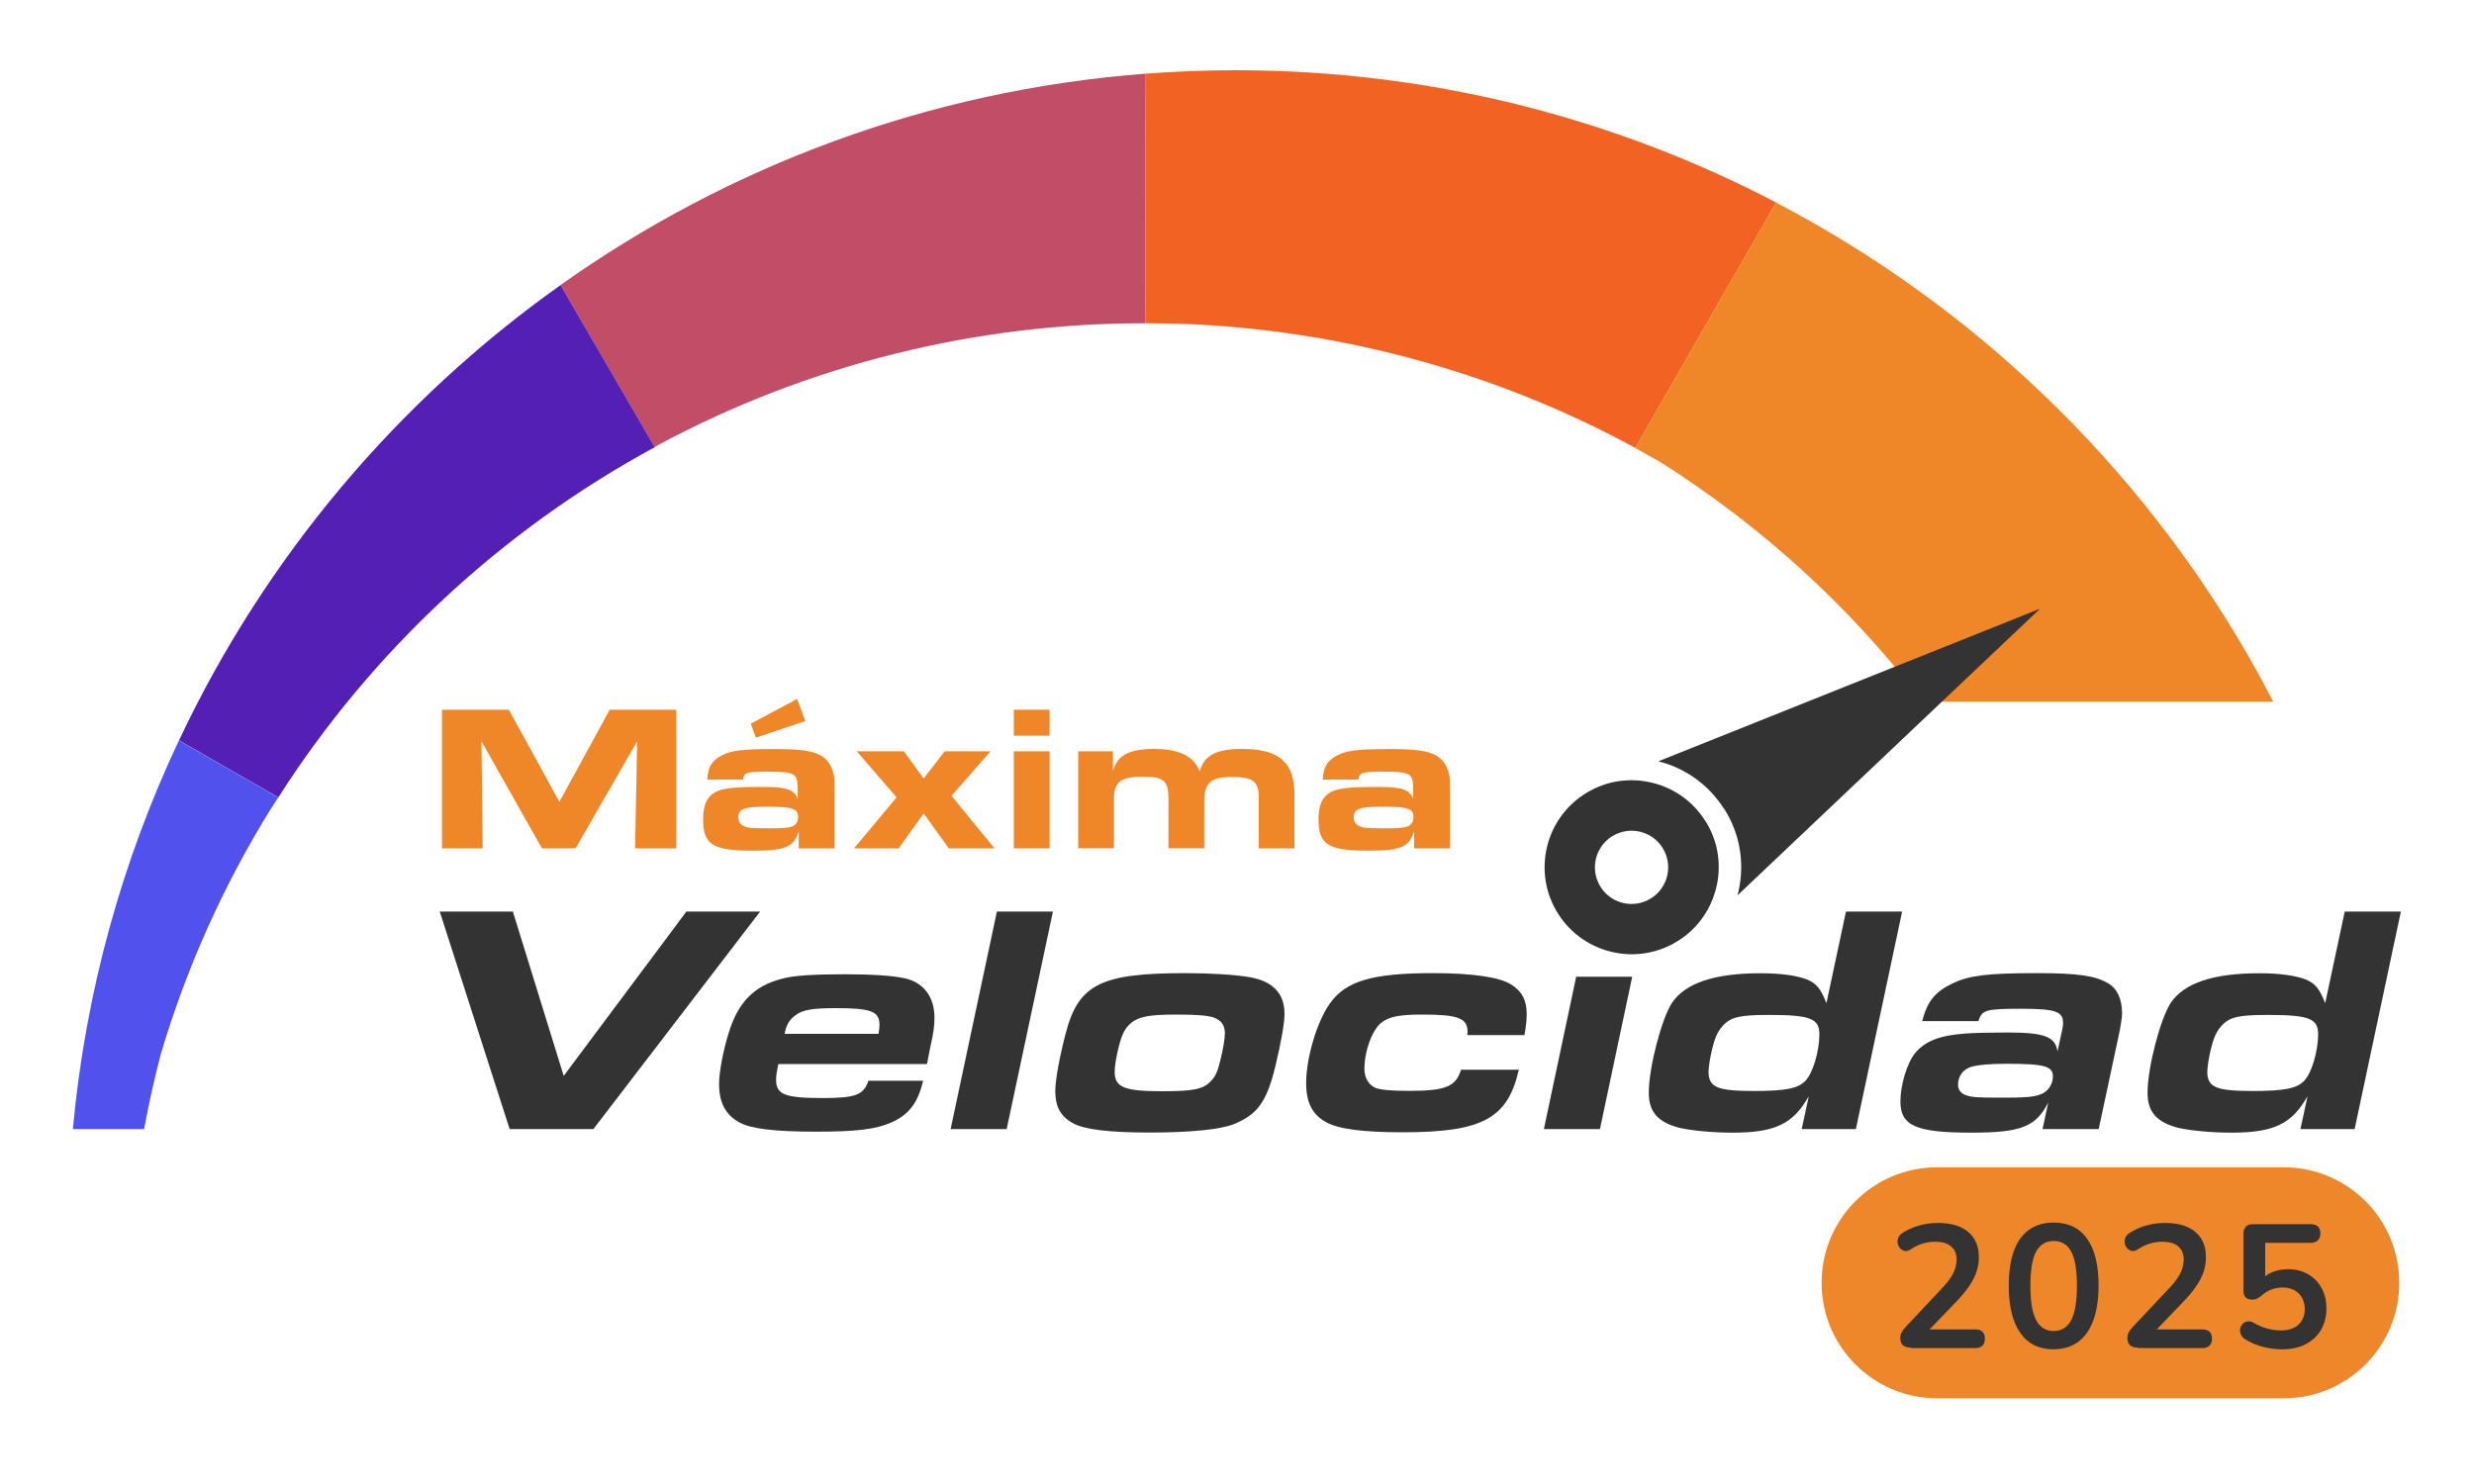 <svg xmlns="http://www.w3.org/2000/svg" width="200" height="120" viewBox="0 0 200 120">
  <path d="M156.6,94.39h28.02c5.16,0,9.34,4.18,9.34,9.34h0c0,5.16-4.18,9.34-9.34,9.34h-28.02c-5.16,0-9.34-4.18-9.34-9.34h0c0-5.16,4.18-9.34,9.34-9.34Z" style="fill: #ee8729;"/>
  <g>
    <path d="M13.02,85.16c2.08-6.97,5.08-13.66,8.94-19.86.17-.27.35-.54.53-.81l-8.03-4.61c-4.57,9.69-7.54,20.27-8.57,31.42h5.76c.38-2.07.84-4.12,1.37-6.14" style="fill: #5151ed;"/>
    <path d="M143.59,16.38c-13.06-6.83-27.93-10.7-43.69-10.7-2.47,0-4.91.1-7.33.28l.05,20.18c.82,0,1.65.01,2.47.04h.27c12.93.45,25.57,3.91,36.84,10.04l11.39-19.85Z" style="fill: #f26323;"/>
    <path d="M181.85,53.2s-.02-.03-.03-.05h0c-8.96-15.61-22.25-28.41-38.24-36.77l-11.39,19.85c.66.36,1.32.73,1.97,1.1,0,0,0,0,0,0,.62.36,1.23.72,1.84,1.1-.61-.37-1.22-.74-1.84-1.1,8.2,5.16,15.41,11.74,21.28,19.41h28.33c-.62-1.2-1.26-2.38-1.93-3.54Z" style="fill: #ef8729;"/>
    <path d="M52.92,36.15c.12-.06.23-.13.35-.2,12.05-6.46,25.6-9.83,39.34-9.81l-.05-20.18c-17.52,1.35-33.71,7.48-47.25,17.09" style="fill: #c14d66;"/>
    <path d="M45.32,23.05c-13.2,9.37-23.88,22.04-30.85,36.82l8.03,4.61c7.56-11.84,18.06-21.61,30.43-28.32l-7.61-13.1Z" style="fill: #531fb4;"/>
    <polygon points="35.73 57.39 41.14 57.39 45.22 64.84 49.29 57.39 54.67 57.39 54.67 68.6 51.34 68.6 51.51 59.94 46.53 68.6 43.81 68.6 38.92 59.94 39.02 68.6 35.73 68.6 35.73 57.39" style="fill: #ef8729;"/>
    <path d="M64.57,67.21c-.39,1.28-1.08,1.58-3.63,1.58-3.33,0-4.1-.47-4.1-2.54,0-1.48.52-2.22,1.75-2.45.66-.13,1.41-.17,3.09-.17,1.92,0,2.52.22,2.81.97v-.86c0-1.21-.25-1.34-2.42-1.34-1.73,0-1.95.07-2,.64h-2.89c.05-1.02.35-1.51,1.16-1.95.77-.4,1.66-.52,4.25-.52,2.08,0,3.06.13,3.76.52.54.3.92.87,1.06,1.61q.05.24.05,1.04v4.86h-2.89v-1.39ZM59.69,66.11c0,.45.29.72.89.82.2.03.59.05,1.63.05s1.43-.03,1.76-.13c.34-.08.55-.4.55-.76,0-.71-.44-.86-2.55-.86-1.82,0-2.29.19-2.29.87M65.09,58.31l-3.98,1.34-.42-1.13,3.75-2,.66,1.78Z" style="fill: #ef8729;"/>
    <polygon points="72.48 64.48 69.26 60.75 73.07 60.75 74.67 62.95 76.37 60.75 80.08 60.75 76.92 64.35 80.4 68.6 76.7 68.6 74.67 65.78 72.65 68.6 69.04 68.6 72.48 64.48" style="fill: #ef8729;"/>
    <path d="M81.96,57.39h2.89v2.1h-2.89v-2.1ZM81.96,60.75h2.89v7.85h-2.89v-7.85Z" style="fill: #ef8729;"/>
    <path d="M87.16,60.75h2.81v1.6c.24-.74.5-1.09,1.08-1.4.5-.25,1.28-.39,2.24-.39,2.03,0,3.23.59,3.7,1.82.34-1.29,1.31-1.82,3.39-1.82,3.03,0,4.27,1.08,4.27,3.7v4.34h-2.89v-4.12c0-1.28-.47-1.65-2.12-1.65-1.78,0-2.29.44-2.29,2.03v3.73h-2.89v-3.97c0-1.51-.35-1.81-2.12-1.81s-2.29.45-2.29,1.81v3.97h-2.89v-7.85Z" style="fill: #ef8729;"/>
    <path d="M114.32,67.21c-.39,1.28-1.08,1.58-3.63,1.58-3.33,0-4.1-.47-4.1-2.54,0-1.48.52-2.22,1.75-2.45.66-.13,1.41-.17,3.09-.17,1.92,0,2.52.22,2.81.97v-.86c0-1.21-.25-1.34-2.42-1.34-1.73,0-1.95.07-2,.64h-2.89c.05-1.03.35-1.51,1.16-1.95.77-.4,1.66-.52,4.25-.52,2.08,0,3.06.13,3.76.52.54.3.92.87,1.06,1.61q.05.24.05,1.04v4.86h-2.89v-1.39ZM109.44,66.11c0,.45.29.72.89.82.2.03.59.05,1.63.05s1.43-.03,1.76-.13c.34-.08.55-.4.55-.76,0-.71-.44-.86-2.55-.86-1.82,0-2.29.19-2.29.87" style="fill: #ef8729;"/>
    <path d="M139.36,65.36c1.28,1.99,1.7,4.36,1.19,6.68-.03.12-.06.24-.09.36l24.46-23.18-30.86,12.34c2.19.55,4.06,1.9,5.29,3.81" style="fill: #333;"/>
    <path d="M137.83,66.34c-1.01-1.58-2.58-2.68-4.42-3.08-.51-.11-1.02-.17-1.52-.17-.31,0-.61.02-.92.06-1.01.13-1.98.49-2.86,1.05-3.27,2.09-4.23,6.45-2.13,9.72,2.09,3.27,6.46,4.23,9.72,2.13.98-.62,1.76-1.46,2.32-2.44.35-.61.6-1.28.76-1.98.4-1.84.07-3.72-.95-5.3M133.49,72.63c-1.38.88-3.21.48-4.09-.9-.88-1.38-.48-3.21.9-4.09,1.38-.88,3.21-.48,4.09.9.88,1.38.48,3.21-.9,4.09" style="fill: #333;"/>
    <polygon points="35.55 73.71 41.46 73.71 45.57 87 55.49 73.71 61.45 73.71 47.97 91.3 41.2 91.3 35.55 73.71" style="fill: #333;"/>
    <path d="M74.63,87.37c-.42,1.82-1.16,2.77-2.58,3.4-1.27.55-2.79.74-6.12.74s-5.17-.24-6.09-.71c-1.19-.63-1.71-1.63-1.71-3.16,0-.9.32-2.64.76-4.06.76-2.53,2.06-3.85,4.3-4.43.9-.26,2.53-.37,5.09-.37,2.14,0,3.88.11,4.83.32,1.53.32,2.43,1.5,2.43,3.16,0,.69-.05,1.16-.34,2.43l-.26,1.35h-12.02c-.13.63-.18.92-.18,1.27,0,1.21.71,1.48,3.82,1.48,2.61,0,3.27-.26,3.64-1.4h4.46ZM71.02,83.6c.05-.32.08-.5.08-.71,0-1.11-.66-1.37-3.53-1.37-1.87,0-2.69.13-3.27.58-.5.37-.74.79-.87,1.5h7.59Z" style="fill: #333;"/>
    <polygon points="80.59 73.71 85.12 73.71 81.38 91.3 76.85 91.3 80.59 73.71" style="fill: #333;"/>
    <path d="M101.1,79.03c1.82.34,2.74,1.32,2.74,2.95,0,.74-.26,2.24-.74,4.25-.71,2.9-1.45,3.9-3.4,4.69-1.13.42-3.48.66-6.75.66s-5.3-.24-6.22-.76c-1-.55-1.42-1.34-1.42-2.61,0-.82.32-2.64.82-4.56,1.03-4.06,2.82-4.96,9.73-4.96,2.06,0,4.06.13,5.25.34M91.43,82.73c-.47.4-.69.79-.98,1.87-.21.84-.34,1.61-.34,2.08,0,1.24.79,1.56,3.82,1.56,2.56,0,3.35-.16,3.96-.82.4-.42.55-.79.79-1.79.21-.87.34-1.66.34-2.08,0-.63-.29-1.05-.9-1.27-.45-.16-1.34-.24-2.98-.24-2.27,0-3.06.16-3.72.69" style="fill: #333;"/>
    <path d="M118.61,83.7c.03-.11.03-.24.03-.26,0-1.11-.74-1.4-3.67-1.4-1.82,0-2.64.16-3.27.63-.76.58-1.4,2.29-1.4,3.77,0,.71.34,1.29.9,1.53.37.16,1.32.24,2.69.24,2.98,0,3.8-.34,4.22-1.71h4.67c-.9,3.96-2.95,5.06-9.41,5.06-3.14,0-5.19-.26-6.17-.82-1.11-.61-1.61-1.58-1.61-3.16,0-2.03.87-4.96,1.9-6.41,1.29-1.85,3.45-2.48,8.36-2.48,3.16,0,5.35.32,6.28.9.9.55,1.29,1.29,1.29,2.4,0,.5-.05.95-.18,1.71h-4.61Z" style="fill: #333;"/>
    <polygon points="127.42 78.98 131.95 78.98 129.34 91.3 124.81 91.3 127.42 78.98" style="fill: #333;"/>
    <path d="M146.24,88.61c-1.27,2.27-2.72,2.98-6.17,2.98-1.61,0-3.22-.16-4.22-.37-1.82-.45-2.56-1.29-2.56-2.87,0-2.03,1.03-5.96,1.87-7.25,1.08-1.61,3.43-2.4,7.17-2.4,1.61,0,2.9.18,3.74.5.76.32,1.11.71,1.58,1.92l1.58-7.41h4.54l-3.74,17.59h-4.38l.58-2.69ZM139.28,82.94c-.4.45-.61.87-.84,1.77-.18.69-.32,1.56-.32,1.95,0,1.27.71,1.56,3.72,1.56,2.5,0,3.53-.21,4.11-.82.61-.63,1.13-2.4,1.13-3.77,0-1.27-.74-1.56-4.06-1.56-2.37,0-3.09.16-3.74.87" style="fill: #333;"/>
    <path d="M165.6,89.11c-1,2-2.21,2.48-6.22,2.48-4.48,0-5.75-.55-5.75-2.53,0-1.34.55-3.14,1.21-3.93.84-.98,2.03-1.42,4.11-1.56.58-.05,2.03-.08,3.32-.08,2.98,0,3.88.32,4.06,1.53l.29-1.34c.13-.53.16-.79.16-.95,0-.95-.61-1.16-3.45-1.16s-3.11.11-3.4,1h-4.54c.42-1.61,1.03-2.37,2.48-3.06,1.32-.63,2.77-.82,6.8-.82,3.3,0,4.72.21,5.75.82.74.42,1.13,1.29,1.13,2.43q0,.47-.26,1.74l-1.63,7.62h-4.54l.47-2.19ZM159.48,86.23c-.74.18-1.19.74-1.19,1.48,0,.4.21.69.61.84.53.18.82.21,3.11.21,1.56,0,2.27-.05,2.79-.21.69-.18,1.16-.82,1.16-1.5,0-.84-.69-1.03-3.74-1.03-1.32,0-2.21.08-2.74.21" style="fill: #333;"/>
    <path d="M186.56,88.61c-1.27,2.27-2.72,2.98-6.17,2.98-1.61,0-3.22-.16-4.22-.37-1.82-.45-2.56-1.29-2.56-2.87,0-2.03,1.03-5.96,1.87-7.25,1.08-1.61,3.43-2.4,7.17-2.4,1.61,0,2.9.18,3.74.5.76.32,1.11.71,1.58,1.92l1.58-7.41h4.54l-3.74,17.59h-4.38l.58-2.69ZM179.6,82.94c-.4.45-.61.87-.84,1.77-.18.69-.32,1.56-.32,1.95,0,1.27.71,1.56,3.72,1.56,2.5,0,3.53-.21,4.11-.82.61-.63,1.13-2.4,1.13-3.77,0-1.27-.74-1.56-4.06-1.56-2.37,0-3.09.16-3.74.87" style="fill: #333;"/>
  </g>
  <g>
    <path d="M154.48,108.97c-.3,0-.52-.07-.66-.2s-.2-.34-.2-.6c0-.16.04-.32.13-.46.08-.15.21-.31.37-.48l2.84-3.02c.43-.45.74-.86.93-1.23.19-.37.28-.75.28-1.13,0-.47-.15-.83-.45-1.07-.29-.25-.72-.37-1.29-.37-.32,0-.64.05-.97.14-.32.09-.64.24-.97.46-.17.12-.33.16-.47.15-.15-.02-.27-.08-.38-.19-.11-.1-.18-.23-.22-.38-.04-.15-.03-.31.02-.46.05-.16.16-.29.33-.41.41-.27.86-.48,1.37-.62.5-.14,1.01-.21,1.52-.21.72,0,1.32.11,1.81.33.49.22.86.53,1.12.95.26.41.38.92.38,1.51,0,.4-.06.78-.19,1.16-.13.38-.32.76-.58,1.14-.26.39-.6.8-1.01,1.23l-2.66,2.77v-.48h4.15c.26,0,.45.06.58.19.13.12.2.3.2.55s-.07.44-.2.57c-.13.13-.32.2-.58.2h-5.2Z" style="fill: #333;"/>
    <path d="M166.02,109.11c-1.18,0-2.08-.44-2.7-1.33-.62-.89-.93-2.16-.93-3.81,0-1.11.14-2.05.41-2.81.28-.76.69-1.33,1.23-1.72.54-.38,1.21-.58,1.99-.58,1.18,0,2.08.43,2.7,1.3.62.87.93,2.13.93,3.78,0,1.1-.14,2.04-.42,2.81-.28.77-.68,1.35-1.22,1.75s-1.2.6-1.99.6ZM166.02,107.63c.64,0,1.11-.3,1.42-.89.31-.59.46-1.52.46-2.78s-.15-2.18-.46-2.75c-.3-.57-.78-.86-1.42-.86s-1.1.29-1.42.86c-.31.57-.46,1.48-.46,2.75s.15,2.19.46,2.78c.31.59.78.89,1.42.89Z" style="fill: #333;"/>
    <path d="M172.84,108.97c-.3,0-.52-.07-.66-.2s-.2-.34-.2-.6c0-.16.04-.32.13-.46.08-.15.21-.31.37-.48l2.84-3.02c.43-.45.74-.86.93-1.23.19-.37.28-.75.28-1.13,0-.47-.15-.83-.45-1.07-.29-.25-.72-.37-1.29-.37-.32,0-.64.05-.97.14-.32.09-.64.24-.97.46-.17.12-.33.16-.47.15-.15-.02-.27-.08-.38-.19-.11-.1-.18-.23-.22-.38-.04-.15-.03-.31.02-.46.05-.16.16-.29.33-.41.41-.27.86-.48,1.37-.62.5-.14,1.01-.21,1.52-.21.72,0,1.32.11,1.81.33.49.22.86.53,1.12.95.26.41.38.92.38,1.51,0,.4-.06.78-.19,1.16-.13.38-.32.76-.58,1.14-.26.39-.6.8-1.01,1.23l-2.66,2.77v-.48h4.15c.26,0,.45.06.58.19.13.12.2.3.2.55s-.07.44-.2.57c-.13.13-.32.2-.58.2h-5.2Z" style="fill: #333;"/>
    <path d="M184.47,109.11c-.5,0-1.01-.07-1.53-.2-.52-.13-.99-.34-1.43-.61-.18-.11-.3-.25-.36-.4-.06-.15-.08-.31-.05-.46.03-.16.1-.29.21-.4.11-.11.24-.17.4-.19.15-.02.33.02.51.13.35.2.7.35,1.06.45.36.1.74.15,1.14.15s.73-.07,1.02-.21c.28-.14.5-.34.65-.6.15-.26.23-.55.23-.89,0-.53-.16-.95-.48-1.28-.32-.32-.76-.49-1.31-.49-.3,0-.6.05-.88.15-.28.1-.56.27-.83.51-.09.08-.19.15-.32.22-.13.07-.27.1-.42.1-.24,0-.42-.06-.54-.18-.12-.12-.18-.29-.18-.51v-4.62c0-.26.07-.45.2-.59s.33-.2.58-.2h4.65c.26,0,.45.06.59.19s.2.31.2.56-.07.42-.2.56c-.14.13-.33.2-.59.2h-3.67v3.17h-.47c.25-.33.57-.59.97-.77.41-.18.85-.27,1.33-.27.63,0,1.18.14,1.64.41.47.27.83.64,1.09,1.12.26.47.39,1.03.39,1.66s-.15,1.22-.44,1.72c-.29.5-.71.88-1.25,1.16-.54.28-1.18.41-1.93.41Z" style="fill: #333;"/>
  </g>
</svg>